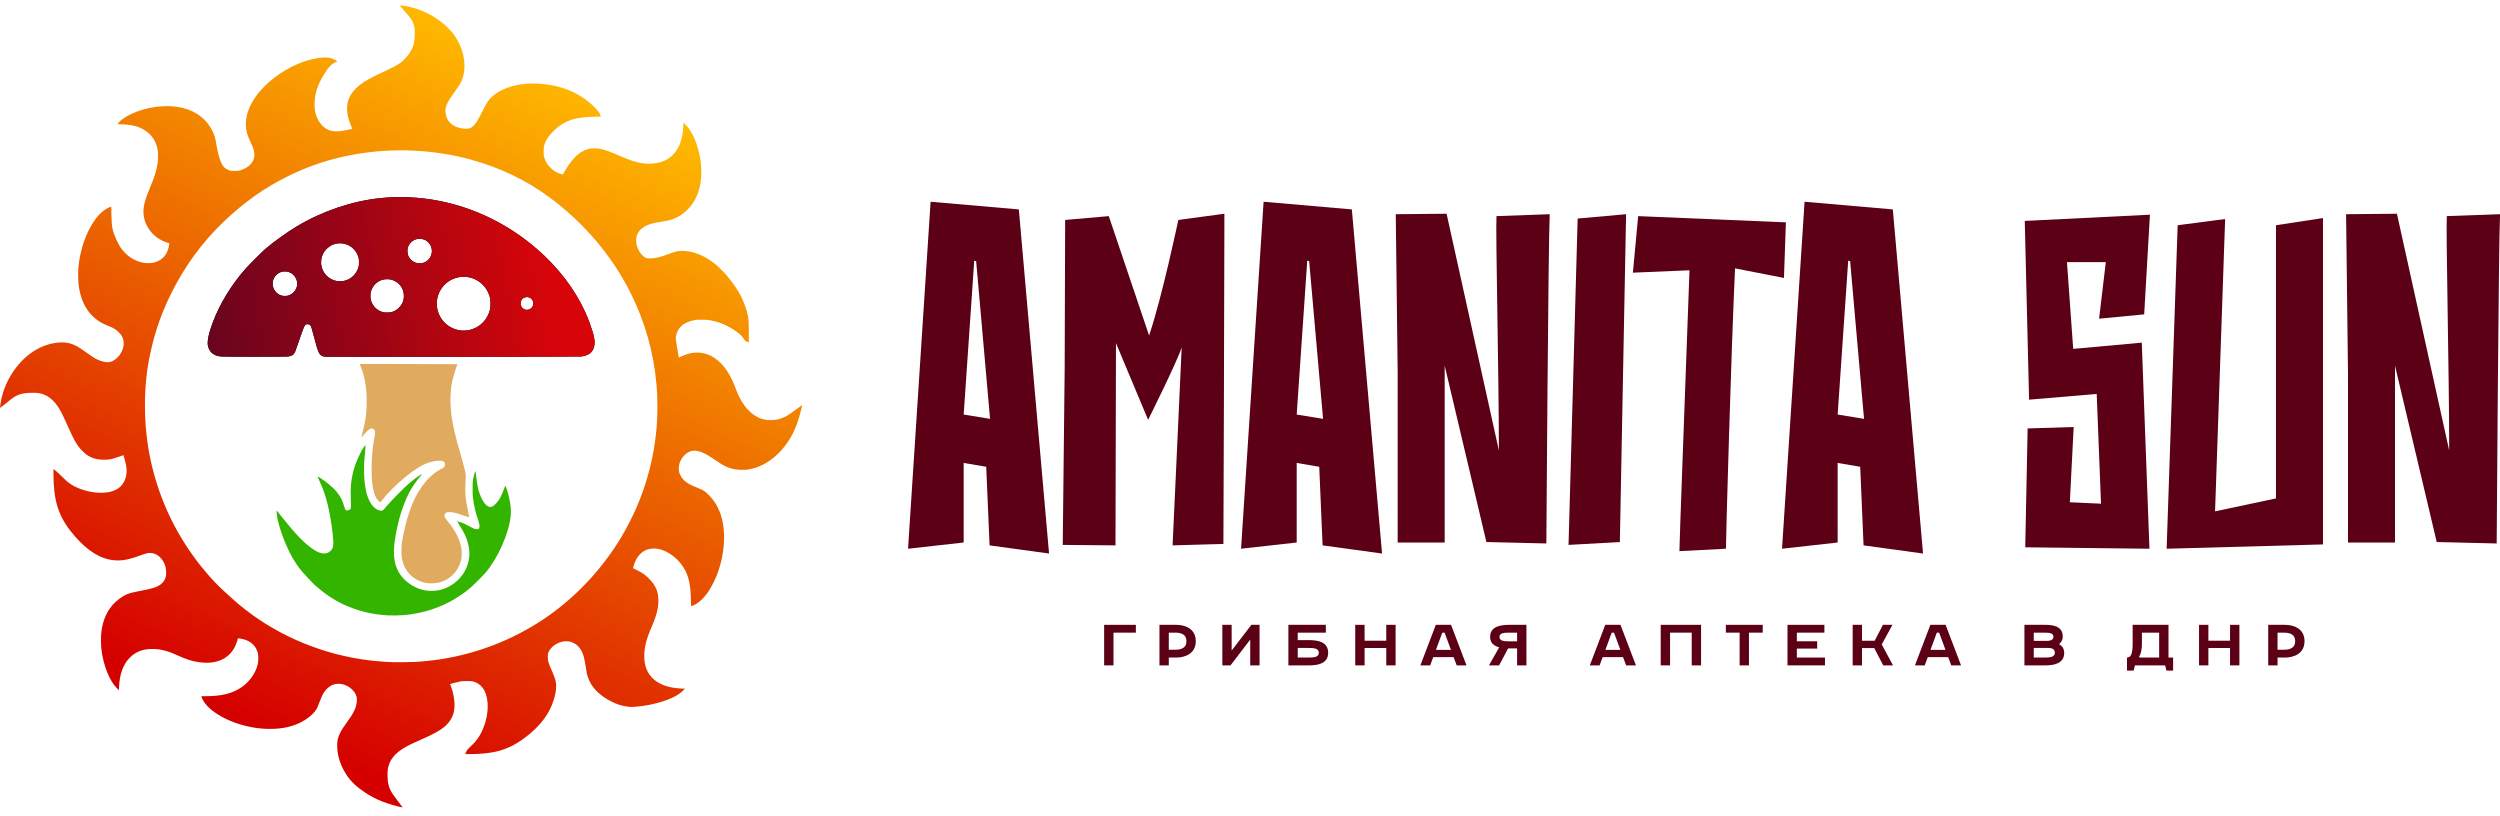 <?xml version="1.0" encoding="UTF-8"?> <svg xmlns="http://www.w3.org/2000/svg" width="187" height="61" viewBox="0 0 187 61" fill="none"><path fill-rule="evenodd" clip-rule="evenodd" d="M29.905 0.398C29.918 0.386 30.35 0.451 30.563 0.497C31.838 0.773 33.09 1.517 33.835 2.442C34.648 3.451 34.95 4.808 34.597 5.864C34.5 6.153 34.414 6.301 34.036 6.829C33.549 7.51 33.411 7.753 33.344 8.05C33.279 8.334 33.341 8.701 33.499 8.963C33.726 9.343 34.143 9.57 34.711 9.625C35.041 9.657 35.207 9.607 35.41 9.415C35.607 9.23 35.73 9.032 36.065 8.357C36.377 7.731 36.514 7.516 36.743 7.292C37.799 6.259 39.931 5.954 41.97 6.544C42.585 6.722 43.059 6.942 43.574 7.289C44.225 7.728 44.729 8.216 44.892 8.566C44.972 8.737 45.017 8.718 44.499 8.73C43.056 8.762 42.34 8.979 41.618 9.603C41.383 9.806 41.088 10.127 40.965 10.314C40.856 10.479 40.751 10.708 40.7 10.892C40.669 11.003 40.665 11.063 40.664 11.323C40.664 11.606 40.667 11.634 40.709 11.772C40.804 12.083 40.945 12.319 41.167 12.542C41.396 12.771 41.641 12.918 41.958 13.017C42.077 13.054 42.101 13.057 42.112 13.037C42.12 13.024 42.178 12.922 42.242 12.81C42.579 12.216 42.959 11.749 43.331 11.473C43.579 11.29 43.891 11.155 44.172 11.11C44.368 11.079 44.755 11.098 44.977 11.15C45.3 11.226 45.711 11.374 46.236 11.605C46.616 11.772 47.045 11.943 47.288 12.024C47.823 12.204 48.352 12.279 48.801 12.239C49.464 12.18 49.935 11.978 50.33 11.585C50.81 11.107 51.071 10.384 51.112 9.42L51.122 9.175L51.243 9.289C51.629 9.652 51.974 10.301 52.209 11.106C52.479 12.03 52.534 13.085 52.355 13.912C52.141 14.898 51.632 15.652 50.854 16.133C50.458 16.378 50.173 16.474 49.561 16.568C48.911 16.668 48.579 16.755 48.303 16.896C47.927 17.089 47.684 17.377 47.607 17.722C47.571 17.885 47.582 18.209 47.629 18.366C47.718 18.662 47.856 18.901 48.049 19.093C48.23 19.273 48.326 19.32 48.53 19.327C48.96 19.343 49.351 19.255 50.068 18.978C50.564 18.787 50.835 18.74 51.239 18.773C52.01 18.837 52.755 19.16 53.492 19.748C53.699 19.914 54.203 20.412 54.388 20.633C54.576 20.857 54.905 21.301 55.076 21.56C55.344 21.967 55.465 22.203 55.673 22.721C55.805 23.051 55.867 23.249 55.916 23.497C55.995 23.891 56.004 24.009 56.012 24.824C56.016 25.253 56.017 25.604 56.012 25.604C55.982 25.604 55.809 25.534 55.769 25.505C55.741 25.485 55.678 25.407 55.63 25.332C55.581 25.256 55.496 25.15 55.44 25.095C55.193 24.852 54.775 24.568 54.374 24.371C54.043 24.208 53.773 24.108 53.451 24.03C53.043 23.931 52.898 23.913 52.478 23.913C52.152 23.913 52.078 23.918 51.918 23.951C51.084 24.119 50.625 24.556 50.55 25.253C50.542 25.333 50.562 25.483 50.656 26.045C50.719 26.426 50.774 26.741 50.777 26.744C50.78 26.747 50.847 26.717 50.927 26.677C52.564 25.87 54.098 26.687 54.928 28.807C54.98 28.938 55.059 29.14 55.105 29.257C55.529 30.34 56.202 31.085 56.978 31.33C57.364 31.452 57.91 31.453 58.326 31.332C58.677 31.23 58.952 31.072 59.554 30.623C59.797 30.442 60.001 30.294 60.006 30.294C60.02 30.294 59.869 30.888 59.775 31.209C59.438 32.356 58.92 33.243 58.17 33.965C57.498 34.61 56.717 35.013 55.923 35.124C55.658 35.161 55.199 35.149 54.946 35.099C54.689 35.047 54.437 34.963 54.209 34.852C54.022 34.761 53.911 34.69 53.229 34.23C52.816 33.951 52.464 33.785 52.176 33.733C51.927 33.688 51.741 33.707 51.547 33.799C51.093 34.015 50.771 34.527 50.771 35.033C50.771 35.23 50.806 35.376 50.9 35.564C51.028 35.824 51.236 36.027 51.563 36.215C51.635 36.256 51.866 36.36 52.077 36.447C52.287 36.533 52.49 36.619 52.526 36.638C52.809 36.781 53.237 37.213 53.497 37.615C53.625 37.813 53.813 38.208 53.898 38.458C54.1 39.054 54.194 39.802 54.154 40.519C54.105 41.424 53.923 42.255 53.59 43.097C53.494 43.34 53.27 43.791 53.131 44.021C52.729 44.689 52.244 45.156 51.789 45.312C51.739 45.329 51.696 45.344 51.694 45.344C51.692 45.344 51.686 45.129 51.68 44.866C51.659 43.856 51.544 43.243 51.275 42.706C50.852 41.859 50.018 41.196 49.197 41.052C48.959 41.011 48.651 41.028 48.45 41.093C47.972 41.248 47.616 41.642 47.431 42.219C47.4 42.315 47.37 42.417 47.364 42.446L47.353 42.498L47.693 42.671C48.091 42.873 48.238 42.977 48.522 43.258C49.021 43.753 49.223 44.192 49.246 44.83C49.267 45.433 49.124 46.022 48.744 46.888C48.331 47.831 48.17 48.499 48.194 49.175C48.216 49.831 48.399 50.302 48.788 50.705C49.254 51.188 49.998 51.46 50.967 51.501L51.236 51.513L51.089 51.66C50.722 52.029 50.088 52.335 49.183 52.581C48.549 52.752 47.734 52.877 47.238 52.877C46.495 52.877 45.565 52.497 44.863 51.908C44.443 51.556 44.169 51.177 43.996 50.712C43.909 50.477 43.882 50.356 43.825 49.957C43.718 49.2 43.615 48.853 43.404 48.533C43.228 48.268 42.969 48.08 42.664 47.998C42.506 47.955 42.207 47.958 42.021 48.004C41.658 48.095 41.318 48.324 41.13 48.605C40.995 48.806 40.974 48.878 40.974 49.135C40.974 49.451 41.016 49.586 41.316 50.253C41.451 50.553 41.544 50.826 41.579 51.03C41.684 51.634 41.424 52.609 40.946 53.401C40.647 53.896 40.194 54.413 39.679 54.848C38.809 55.584 38.04 55.998 37.147 56.211C36.625 56.336 35.912 56.406 35.15 56.406L34.802 56.406L34.812 56.37C34.818 56.349 34.848 56.279 34.88 56.213C34.94 56.088 34.973 56.052 35.355 55.682C35.64 55.408 35.849 55.112 36.039 54.715C36.486 53.781 36.605 52.706 36.346 51.928C36.181 51.429 35.855 51.102 35.4 50.978C35.286 50.947 35.228 50.943 34.935 50.943C34.751 50.943 34.545 50.952 34.477 50.963C34.382 50.978 33.679 51.155 33.665 51.167C33.663 51.169 33.694 51.251 33.734 51.349C33.878 51.711 33.976 52.189 33.997 52.632C34.029 53.332 33.793 53.888 33.267 54.345C32.923 54.644 32.461 54.898 31.446 55.345C30.572 55.73 30.245 55.903 29.894 56.164C29.384 56.542 29.1 56.981 29.01 57.531C28.976 57.738 28.984 58.289 29.025 58.523C29.105 58.984 29.234 59.239 29.68 59.812C29.916 60.116 30.119 60.394 30.111 60.401C30.108 60.403 29.969 60.37 29.803 60.328C28.534 60.003 27.802 59.666 26.902 58.993C26.346 58.577 25.949 58.096 25.635 57.46C25.362 56.907 25.224 56.347 25.222 55.777C25.22 55.394 25.266 55.188 25.431 54.844C25.542 54.611 25.657 54.429 25.942 54.036C26.258 53.598 26.372 53.42 26.485 53.185C26.643 52.858 26.711 52.556 26.694 52.272C26.678 52.031 26.585 51.837 26.381 51.621C26.114 51.341 25.761 51.173 25.39 51.15C25.036 51.128 24.727 51.25 24.458 51.519C24.221 51.756 24.123 51.928 23.921 52.464C23.851 52.651 23.767 52.86 23.734 52.93C23.533 53.351 22.994 53.808 22.349 54.103C21.773 54.366 21.139 54.5 20.366 54.521C18.694 54.568 16.808 53.958 15.722 53.02C15.404 52.746 15.162 52.408 15.072 52.113L15.06 52.076L15.368 52.076C16.348 52.075 17.065 51.94 17.666 51.642C18.498 51.23 19.106 50.479 19.29 49.638C19.334 49.434 19.33 49.01 19.281 48.832C19.137 48.304 18.765 47.955 18.193 47.811C18.094 47.786 17.964 47.76 17.906 47.754L17.799 47.743L17.754 47.902C17.44 49.019 16.567 49.619 15.324 49.57C14.673 49.545 14.056 49.382 13.33 49.045C12.542 48.678 12.009 48.541 11.377 48.543C10.68 48.545 10.149 48.751 9.709 49.191C9.218 49.683 8.947 50.416 8.904 51.371L8.892 51.627L8.737 51.471C8.189 50.925 7.729 49.765 7.584 48.563C7.544 48.237 7.544 47.544 7.583 47.25C7.672 46.581 7.871 46.022 8.186 45.556C8.435 45.188 8.785 44.856 9.173 44.62C9.367 44.501 9.423 44.474 9.594 44.414C9.811 44.337 10.063 44.278 10.634 44.169C11.403 44.021 11.682 43.936 11.946 43.765C12.189 43.607 12.347 43.385 12.408 43.111C12.445 42.942 12.433 42.599 12.383 42.411C12.211 41.774 11.745 41.357 11.206 41.357C11.039 41.357 10.912 41.391 10.459 41.559C9.494 41.916 8.912 41.995 8.222 41.862C7.225 41.67 6.242 40.954 5.272 39.715C4.345 38.529 3.999 37.37 3.999 35.445V35.081L4.133 35.183C4.208 35.239 4.415 35.431 4.595 35.61C4.93 35.944 5.076 36.071 5.28 36.208C5.895 36.622 6.847 36.883 7.651 36.858C8.196 36.842 8.581 36.727 8.902 36.485C9.295 36.189 9.506 35.66 9.466 35.074C9.451 34.859 9.425 34.728 9.323 34.359L9.238 34.051L9.188 34.062C9.141 34.072 9.033 34.108 8.587 34.264C8.31 34.36 8.147 34.385 7.782 34.386C7.342 34.386 7.073 34.331 6.757 34.175C6.525 34.06 6.389 33.959 6.172 33.742C5.771 33.342 5.553 32.969 5.028 31.781C4.757 31.17 4.597 30.844 4.432 30.572C4.082 29.994 3.659 29.625 3.167 29.47C2.921 29.393 2.742 29.374 2.34 29.383C1.541 29.402 1.225 29.521 0.616 30.035C0.356 30.254 0.013 30.514 0.002 30.503C-0.011 30.49 0.056 30.045 0.102 29.841C0.266 29.11 0.542 28.466 0.961 27.835C1.534 26.974 2.268 26.327 3.088 25.959C3.815 25.634 4.626 25.526 5.204 25.678C5.563 25.773 5.881 25.946 6.434 26.347C6.868 26.663 7.025 26.765 7.234 26.87C7.618 27.063 8.005 27.136 8.273 27.066C8.487 27.011 8.77 26.797 8.948 26.555C9.172 26.251 9.288 25.863 9.246 25.554C9.225 25.396 9.168 25.226 9.095 25.101C9.017 24.969 8.786 24.741 8.624 24.636C8.442 24.518 8.365 24.481 8.065 24.362C7.576 24.168 7.224 23.945 6.908 23.627C6.354 23.071 6.022 22.333 5.886 21.356C5.85 21.099 5.835 20.362 5.861 20.061C5.977 18.666 6.459 17.298 7.165 16.358C7.419 16.02 7.74 15.727 8.015 15.583C8.106 15.535 8.296 15.457 8.322 15.457C8.324 15.46 8.329 15.722 8.334 16.041C8.348 16.976 8.406 17.271 8.712 17.941C8.926 18.408 9.095 18.663 9.374 18.938C9.59 19.151 9.799 19.301 10.053 19.427C11.009 19.897 11.989 19.713 12.429 18.981C12.532 18.81 12.627 18.515 12.653 18.29L12.664 18.193L12.535 18.156C11.869 17.961 11.289 17.483 10.985 16.879C10.831 16.572 10.755 16.298 10.734 15.974C10.699 15.431 10.838 14.923 11.351 13.713C11.541 13.266 11.703 12.736 11.769 12.347C11.835 11.959 11.842 11.476 11.786 11.168C11.677 10.574 11.366 10.101 10.862 9.766C10.54 9.552 10.224 9.431 9.817 9.364C9.533 9.318 9.444 9.31 9.091 9.299L8.783 9.288L8.859 9.195C9.163 8.821 9.879 8.434 10.703 8.195C11.852 7.862 13.077 7.854 14.008 8.172C14.875 8.468 15.505 9.014 15.896 9.81C16.062 10.15 16.108 10.316 16.214 10.973C16.32 11.634 16.531 12.246 16.732 12.474C16.823 12.578 16.968 12.673 17.127 12.733C17.258 12.784 17.265 12.784 17.547 12.784C17.812 12.784 17.843 12.78 17.979 12.738C18.715 12.512 19.106 12.01 19.018 11.403C18.99 11.208 18.924 11.023 18.745 10.638C18.506 10.123 18.425 9.854 18.397 9.478C18.35 8.856 18.534 8.183 18.928 7.529C19.823 6.049 21.788 4.719 23.585 4.378C24.065 4.287 24.399 4.275 24.711 4.337C24.824 4.36 25.023 4.447 25.113 4.507C25.203 4.567 25.211 4.616 25.211 4.616L25.129 4.645C24.978 4.698 24.846 4.789 24.688 4.949C24.52 5.118 24.41 5.271 24.198 5.628C23.741 6.396 23.551 6.992 23.532 7.712C23.52 8.17 23.571 8.477 23.715 8.811C23.838 9.097 24.08 9.407 24.306 9.568C24.724 9.866 25.187 9.9 26.092 9.696C26.231 9.665 26.347 9.637 26.351 9.633C26.354 9.629 26.342 9.596 26.323 9.559C26.251 9.418 26.122 9.073 26.069 8.878C25.929 8.367 25.927 7.881 26.062 7.475C26.229 6.977 26.62 6.528 27.23 6.133C27.596 5.895 27.892 5.742 28.814 5.313C29.732 4.886 30.015 4.704 30.364 4.317C30.866 3.76 31.048 3.232 31.025 2.397C31.015 2.052 30.98 1.881 30.868 1.643C30.754 1.399 30.636 1.244 30.208 0.776C30.034 0.585 29.893 0.41 29.905 0.398ZM35.221 11.938C32.503 11.191 29.497 11.043 26.694 11.518C24.845 11.831 23.181 12.367 21.542 13.177C19.783 14.047 18.288 15.104 16.746 16.571C15.157 18.081 13.84 19.874 12.828 21.903C12.107 23.346 11.611 24.75 11.265 26.323C10.974 27.645 10.843 28.887 10.843 30.311C10.843 31.276 10.898 32.114 11.019 32.998C11.371 35.574 12.239 38.039 13.574 40.253C14.297 41.452 15.096 42.506 16.09 43.569C16.378 43.878 17.396 44.816 17.892 45.23C20.433 47.351 23.653 48.791 27.025 49.312C27.768 49.427 28.535 49.498 29.427 49.534C29.674 49.544 30.784 49.528 31.07 49.51C31.739 49.47 32.485 49.39 33.051 49.298C35.744 48.861 38.262 47.886 40.532 46.399C42.889 44.854 44.97 42.677 46.461 40.195C46.848 39.549 47.303 38.669 47.599 37.991C48.424 36.096 48.939 34.063 49.111 32.018C49.16 31.428 49.174 31.073 49.174 30.4C49.174 29.699 49.16 29.352 49.102 28.717C48.888 26.337 48.237 24.049 47.169 21.915C45.775 19.132 43.709 16.694 41.112 14.768C39.39 13.491 37.407 12.538 35.221 11.938Z" fill="url(#paint0_linear_1795_140)"></path><path fill-rule="evenodd" clip-rule="evenodd" d="M28.423 14.821C29.846 14.669 31.367 14.738 32.811 15.018C35.503 15.54 38.045 16.789 40.166 18.629C41.738 19.993 42.96 21.584 43.753 23.3C43.914 23.649 43.969 23.783 44.104 24.152C44.474 25.165 44.545 25.593 44.414 26.02C44.376 26.142 44.281 26.293 44.184 26.387C44.046 26.52 43.773 26.626 43.462 26.667C43.316 26.686 24.579 26.7 24.345 26.681C24.072 26.659 23.948 26.575 23.832 26.334C23.793 26.252 23.742 26.118 23.719 26.037C23.63 25.722 23.381 24.818 23.332 24.627C23.277 24.419 23.242 24.348 23.166 24.292C23.107 24.248 22.962 24.236 22.898 24.269C22.767 24.338 22.727 24.429 22.326 25.602C22.204 25.956 22.088 26.284 22.067 26.332C21.977 26.534 21.816 26.638 21.55 26.666C21.354 26.687 16.887 26.687 16.589 26.667C16.33 26.649 16.206 26.619 16.044 26.534C15.795 26.404 15.637 26.196 15.56 25.898C15.477 25.577 15.602 24.949 15.913 24.126C16.449 22.709 17.312 21.294 18.366 20.106C18.625 19.814 19.61 18.828 19.852 18.618C20.404 18.139 21.5 17.353 22.189 16.94C24.096 15.799 26.311 15.046 28.423 14.821ZM34.756 20.707C34.476 20.697 34.3 20.722 34.038 20.81C33.034 21.146 32.464 22.21 32.739 23.236C32.888 23.793 33.273 24.263 33.788 24.517C34.207 24.724 34.627 24.779 35.091 24.687C35.279 24.65 35.53 24.554 35.696 24.457C36.042 24.253 36.305 23.973 36.48 23.619C36.646 23.282 36.693 23.079 36.691 22.704C36.689 22.427 36.671 22.306 36.593 22.072C36.42 21.546 35.995 21.088 35.474 20.863C35.239 20.762 35.033 20.717 34.756 20.707ZM29.249 20.913C29.053 20.863 28.759 20.874 28.57 20.938C28.24 21.05 27.986 21.27 27.836 21.576C27.738 21.776 27.707 21.911 27.707 22.132C27.707 22.351 27.738 22.486 27.835 22.688C27.993 23.014 28.284 23.252 28.644 23.349C28.747 23.377 28.804 23.381 28.995 23.376C29.189 23.371 29.244 23.363 29.355 23.326C29.547 23.262 29.696 23.167 29.845 23.015C30.095 22.762 30.212 22.479 30.212 22.132C30.212 21.545 29.829 21.059 29.249 20.913ZM39.848 22.493C39.729 22.25 39.444 22.152 39.205 22.272C39.098 22.325 39.042 22.38 38.984 22.49C38.955 22.544 38.948 22.584 38.948 22.696C38.948 22.815 38.955 22.847 38.992 22.918C39.112 23.147 39.37 23.238 39.61 23.134C39.851 23.031 39.963 22.728 39.848 22.493ZM22.215 21.062C22.115 20.504 21.543 20.165 21.011 20.349C20.789 20.426 20.584 20.61 20.483 20.821C20.233 21.345 20.519 21.968 21.078 22.114C21.198 22.146 21.418 22.146 21.541 22.114C21.695 22.075 21.826 21.997 21.954 21.871C22.177 21.651 22.269 21.365 22.215 21.062ZM25.588 18.205C25.129 18.158 24.721 18.31 24.4 18.648C24.254 18.802 24.148 18.98 24.082 19.183C24.016 19.385 23.999 19.687 24.043 19.903C24.16 20.484 24.634 20.935 25.224 21.029C25.366 21.051 25.643 21.036 25.792 20.997C26.282 20.87 26.656 20.505 26.808 20.005C26.847 19.877 26.852 19.833 26.852 19.624C26.852 19.43 26.846 19.363 26.816 19.256C26.658 18.679 26.173 18.264 25.588 18.205ZM31.845 17.976C31.657 17.87 31.393 17.834 31.178 17.884C30.839 17.964 30.563 18.243 30.49 18.581C30.459 18.724 30.477 18.97 30.53 19.107C30.64 19.397 30.894 19.615 31.197 19.681C31.333 19.71 31.438 19.71 31.578 19.681C31.897 19.613 32.15 19.39 32.258 19.079C32.339 18.846 32.32 18.585 32.205 18.352C32.142 18.224 31.975 18.05 31.845 17.976Z" fill="black"></path><path fill-rule="evenodd" clip-rule="evenodd" d="M28.423 14.821C29.846 14.669 31.367 14.738 32.811 15.018C35.503 15.54 38.045 16.789 40.166 18.629C41.738 19.993 42.96 21.584 43.753 23.3C43.914 23.649 43.969 23.783 44.104 24.152C44.474 25.165 44.545 25.593 44.414 26.02C44.376 26.142 44.281 26.293 44.184 26.387C44.046 26.52 43.773 26.626 43.462 26.667C43.316 26.686 24.579 26.7 24.345 26.681C24.072 26.659 23.948 26.575 23.832 26.334C23.793 26.252 23.742 26.118 23.719 26.037C23.63 25.722 23.381 24.818 23.332 24.627C23.277 24.419 23.242 24.348 23.166 24.292C23.107 24.248 22.962 24.236 22.898 24.269C22.767 24.338 22.727 24.429 22.326 25.602C22.204 25.956 22.088 26.284 22.067 26.332C21.977 26.534 21.816 26.638 21.55 26.666C21.354 26.687 16.887 26.687 16.589 26.667C16.33 26.649 16.206 26.619 16.044 26.534C15.795 26.404 15.637 26.196 15.56 25.898C15.477 25.577 15.602 24.949 15.913 24.126C16.449 22.709 17.312 21.294 18.366 20.106C18.625 19.814 19.61 18.828 19.852 18.618C20.404 18.139 21.5 17.353 22.189 16.94C24.096 15.799 26.311 15.046 28.423 14.821ZM34.756 20.707C34.476 20.697 34.3 20.722 34.038 20.81C33.034 21.146 32.464 22.21 32.739 23.236C32.888 23.793 33.273 24.263 33.788 24.517C34.207 24.724 34.627 24.779 35.091 24.687C35.279 24.65 35.53 24.554 35.696 24.457C36.042 24.253 36.305 23.973 36.48 23.619C36.646 23.282 36.693 23.079 36.691 22.704C36.689 22.427 36.671 22.306 36.593 22.072C36.42 21.546 35.995 21.088 35.474 20.863C35.239 20.762 35.033 20.717 34.756 20.707ZM29.249 20.913C29.053 20.863 28.759 20.874 28.57 20.938C28.24 21.05 27.986 21.27 27.836 21.576C27.738 21.776 27.707 21.911 27.707 22.132C27.707 22.351 27.738 22.486 27.835 22.688C27.993 23.014 28.284 23.252 28.644 23.349C28.747 23.377 28.804 23.381 28.995 23.376C29.189 23.371 29.244 23.363 29.355 23.326C29.547 23.262 29.696 23.167 29.845 23.015C30.095 22.762 30.212 22.479 30.212 22.132C30.212 21.545 29.829 21.059 29.249 20.913ZM39.848 22.493C39.729 22.25 39.444 22.152 39.205 22.272C39.098 22.325 39.042 22.38 38.984 22.49C38.955 22.544 38.948 22.584 38.948 22.696C38.948 22.815 38.955 22.847 38.992 22.918C39.112 23.147 39.37 23.238 39.61 23.134C39.851 23.031 39.963 22.728 39.848 22.493ZM22.215 21.062C22.115 20.504 21.543 20.165 21.011 20.349C20.789 20.426 20.584 20.61 20.483 20.821C20.233 21.345 20.519 21.968 21.078 22.114C21.198 22.146 21.418 22.146 21.541 22.114C21.695 22.075 21.826 21.997 21.954 21.871C22.177 21.651 22.269 21.365 22.215 21.062ZM25.588 18.205C25.129 18.158 24.721 18.31 24.4 18.648C24.254 18.802 24.148 18.98 24.082 19.183C24.016 19.385 23.999 19.687 24.043 19.903C24.16 20.484 24.634 20.935 25.224 21.029C25.366 21.051 25.643 21.036 25.792 20.997C26.282 20.87 26.656 20.505 26.808 20.005C26.847 19.877 26.852 19.833 26.852 19.624C26.852 19.43 26.846 19.363 26.816 19.256C26.658 18.679 26.173 18.264 25.588 18.205ZM31.845 17.976C31.657 17.87 31.393 17.834 31.178 17.884C30.839 17.964 30.563 18.243 30.49 18.581C30.459 18.724 30.477 18.97 30.53 19.107C30.64 19.397 30.894 19.615 31.197 19.681C31.333 19.71 31.438 19.71 31.578 19.681C31.897 19.613 32.15 19.39 32.258 19.079C32.339 18.846 32.32 18.585 32.205 18.352C32.142 18.224 31.975 18.05 31.845 17.976Z" fill="url(#paint1_linear_1795_140)"></path><path d="M27.331 33.423C27.336 33.545 27.326 33.664 27.26 34.347C27.229 34.666 27.224 35.481 27.252 35.817C27.341 36.915 27.592 37.62 28.025 37.987C28.21 38.144 28.443 38.232 28.583 38.197C28.649 38.18 28.714 38.115 28.964 37.812C29.234 37.487 30.184 36.519 30.524 36.223C30.866 35.925 31.247 35.64 31.491 35.498C31.565 35.456 31.57 35.455 31.552 35.487C31.542 35.507 31.474 35.591 31.402 35.674C31.155 35.958 30.796 36.485 30.612 36.834C30.358 37.315 30.042 38.146 29.87 38.783C29.737 39.275 29.571 40.093 29.518 40.523C29.4 41.463 29.48 42.129 29.782 42.721C30.109 43.36 30.824 43.915 31.57 44.108C32.091 44.243 32.639 44.227 33.145 44.061C33.894 43.816 34.559 43.221 34.867 42.52C35.17 41.83 35.191 41.178 34.933 40.404C34.833 40.102 34.706 39.838 34.5 39.502C34.292 39.162 34.198 38.999 34.205 38.992C34.216 38.98 34.585 39.107 34.737 39.175C34.823 39.213 35.007 39.308 35.146 39.386C35.445 39.553 35.581 39.601 35.715 39.585C35.815 39.574 35.824 39.566 35.851 39.469C35.888 39.333 35.862 39.183 35.738 38.816C35.57 38.322 35.455 37.828 35.38 37.272C35.357 37.098 35.35 36.945 35.351 36.553C35.351 36.103 35.355 36.033 35.389 35.842C35.425 35.638 35.527 35.268 35.553 35.24C35.568 35.226 35.566 35.216 35.644 35.817C35.725 36.439 35.778 36.675 35.914 37.024C36.142 37.61 36.441 37.95 36.699 37.92C36.815 37.906 36.898 37.857 37.048 37.712C37.331 37.441 37.54 37.064 37.735 36.475C37.76 36.401 37.786 36.34 37.794 36.34C37.829 36.34 37.983 36.803 38.07 37.174C38.198 37.718 38.241 38.18 38.202 38.581C38.072 39.888 37.252 41.74 36.313 42.844C36.132 43.056 35.423 43.766 35.211 43.946C33.8 45.148 32.071 45.857 30.17 46.013C29.872 46.037 29.269 46.046 28.985 46.03C27.766 45.961 26.621 45.666 25.561 45.148C24.974 44.861 24.392 44.48 23.918 44.075C23.824 43.995 23.686 43.88 23.61 43.819C23.48 43.714 22.988 43.199 22.654 42.819C22.273 42.384 21.956 41.903 21.658 41.308C21.175 40.342 20.763 39.106 20.7 38.44C20.677 38.193 20.677 38.178 20.707 38.203C20.721 38.214 20.899 38.433 21.103 38.691C22.087 39.929 22.707 40.578 23.314 41.005C23.665 41.251 23.839 41.337 24.079 41.385C24.329 41.434 24.554 41.372 24.728 41.208C24.945 41.003 24.975 40.758 24.883 39.933C24.7 38.291 24.396 37.052 23.932 36.055C23.778 35.725 23.75 35.654 23.777 35.654C23.814 35.654 24.07 35.815 24.263 35.96C24.686 36.278 25.014 36.573 25.193 36.798C25.469 37.144 25.615 37.428 25.739 37.856C25.825 38.156 25.857 38.2 25.98 38.18C26.071 38.166 26.216 38.098 26.229 38.063C26.257 37.992 26.259 37.807 26.24 37.316C26.207 36.476 26.258 35.913 26.426 35.251C26.585 34.626 26.959 33.785 27.258 33.384L27.326 33.293L27.331 33.423Z" fill="#33B500"></path><path d="M28.64 27.222C29.591 27.222 31.233 27.227 32.289 27.233L34.21 27.244L34.094 27.589C33.84 28.345 33.749 28.771 33.711 29.379C33.651 30.345 33.738 31.174 34.031 32.427C34.117 32.797 34.217 33.167 34.487 34.118C34.859 35.425 34.872 35.501 34.825 36.036C34.799 36.328 34.801 36.908 34.83 37.178C34.861 37.467 34.883 37.599 35.004 38.199C35.059 38.471 35.101 38.697 35.096 38.702C35.091 38.707 34.912 38.647 34.698 38.569C34.106 38.356 33.802 38.287 33.543 38.307C33.471 38.312 33.395 38.328 33.374 38.341C33.264 38.414 33.211 38.566 33.257 38.678C33.27 38.709 33.351 38.819 33.436 38.922C34.052 39.67 34.38 40.302 34.506 40.984C34.545 41.196 34.545 41.625 34.506 41.819C34.437 42.163 34.303 42.461 34.084 42.752C33.751 43.196 33.278 43.49 32.726 43.597C32.57 43.627 32.217 43.648 32.085 43.635C31.549 43.58 31.071 43.368 30.714 43.024C30.369 42.692 30.157 42.282 30.063 41.766C30.013 41.491 30.014 40.945 30.064 40.581C30.158 39.91 30.392 38.949 30.641 38.224C31.138 36.77 31.964 35.639 32.894 35.139C33.158 34.997 33.225 34.95 33.257 34.886C33.292 34.816 33.295 34.673 33.262 34.61C33.159 34.409 32.645 34.413 32.027 34.618C31.545 34.778 30.944 35.158 30.23 35.753C29.58 36.295 28.906 36.977 28.566 37.439L28.461 37.581L28.412 37.553C28.385 37.538 28.32 37.478 28.267 37.421C27.954 37.08 27.795 36.311 27.795 35.134C27.795 34.323 27.873 33.399 27.992 32.813C28.079 32.385 28.073 32.22 27.969 32.116C27.822 31.968 27.604 32.061 27.332 32.387C27.262 32.472 27.165 32.585 27.117 32.639L27.03 32.737L27.068 32.557C27.09 32.459 27.147 32.22 27.196 32.026C27.338 31.469 27.387 31.109 27.42 30.399C27.457 29.593 27.382 28.765 27.215 28.129C27.148 27.874 27.113 27.768 27.011 27.5C26.968 27.388 26.927 27.279 26.921 27.259L26.91 27.222H28.64Z" fill="#E0AB5F"></path><path d="M76.209 15.664L78.469 41.404L74.021 40.794L73.769 34.915L72.083 34.628V40.579L67.922 41.045L69.608 15.091L76.209 15.664ZM72.083 31.008L74.056 31.33L73.016 19.536L72.873 19.5L72.083 31.008Z" fill="#5C0016"></path><path d="M91.583 15.987V17.421C91.583 21.723 91.511 40.508 91.511 40.687L87.709 40.794C87.709 40.687 88.103 32.442 88.39 25.989C88.031 27.1 85.879 31.402 85.879 31.402L83.475 25.666L83.439 40.794L79.493 40.759L79.637 27.602L79.673 16.453L82.937 16.166L85.951 25.093C86.919 22.261 88.139 16.453 88.139 16.453L91.583 15.987Z" fill="#5C0016"></path><path d="M101.118 15.664L103.378 41.404L98.93 40.794L98.679 34.915L96.993 34.628V40.579L92.831 41.045L94.517 15.091L101.118 15.664ZM96.993 31.008L98.966 31.33L97.925 19.536L97.782 19.5L96.993 31.008Z" fill="#5C0016"></path><path d="M111.936 16.166L115.918 16.023C115.811 18.245 115.667 40.651 115.667 40.651L111.183 40.544L108.062 27.351V40.579H104.546V27.889L104.403 16.023L108.205 15.987L112.116 33.696C112.116 28.032 111.865 17.457 111.936 16.166Z" fill="#5C0016"></path><path d="M118.008 16.346L121.631 16.023L121.165 40.544L117.326 40.759L118.008 16.346Z" fill="#5C0016"></path><path d="M122.535 16.166L133.585 16.632L133.441 20.791L129.782 20.074C129.495 26.096 129.1 40.221 129.1 41.045L125.62 41.225C125.62 40.544 126.087 28.283 126.374 20.217L122.14 20.396L122.535 16.166Z" fill="#5C0016"></path><path d="M141.583 15.664L143.843 41.404L139.394 40.794L139.143 34.915L137.457 34.628V40.579L133.296 41.045L134.982 15.091L141.583 15.664ZM137.457 31.008L139.43 31.33L138.39 19.536L138.246 19.5L137.457 31.008Z" fill="#5C0016"></path><path d="M155.075 26.096L160.205 25.63L160.779 41.045L151.488 40.938L151.667 32.047L155.111 31.94L154.824 37.568L157.156 37.676L156.833 29.466L151.775 29.896L151.452 16.525L160.815 16.059L160.385 23.515L157.012 23.838L157.515 19.608H154.609L155.075 26.096Z" fill="#5C0016"></path><path d="M170.243 16.847L173.759 16.31V40.723L162.064 41.045L162.889 16.847L166.44 16.381L165.687 38.249L170.243 37.281V16.847Z" fill="#5C0016"></path><path d="M183.021 16.166L187.003 16.023C186.895 18.245 186.752 40.651 186.752 40.651L182.267 40.544L179.146 27.351V40.579H175.63V27.889L175.487 16.023L179.29 15.987L183.2 33.696C183.2 28.032 182.949 17.457 183.021 16.166Z" fill="#5C0016"></path><path d="M82.59 46.737H84.962V47.322H83.288V49.77H82.59V46.737Z" fill="#5C0016"></path><path d="M87.991 49.185H87.426V49.77H86.728V46.737H87.991C88.586 46.737 89.444 46.989 89.444 47.959C89.444 48.93 88.586 49.185 87.991 49.185ZM87.426 48.6H87.892C88.353 48.6 88.746 48.47 88.746 47.959C88.746 47.452 88.358 47.322 87.892 47.322H87.426V48.6Z" fill="#5C0016"></path><path d="M94.215 46.737V49.77H93.516V47.842L92.042 49.77H91.43V46.737H92.128V48.661L93.603 46.737H94.215Z" fill="#5C0016"></path><path d="M97.07 47.322V47.881H97.894C98.489 47.881 99.347 47.968 99.347 48.826C99.347 49.684 98.489 49.77 97.894 49.77H96.371V46.737H99.174V47.322H97.07ZM97.07 49.185H97.794C98.256 49.185 98.648 49.172 98.648 48.826C98.648 48.479 98.256 48.466 97.794 48.466H97.07V49.185Z" fill="#5C0016"></path><path d="M101.372 46.737H102.071V47.925H103.692V46.737H104.391V49.77H103.692V48.47H102.071V49.77H101.372V46.737Z" fill="#5C0016"></path><path d="M108.538 46.737L109.694 49.77H108.961L108.732 49.155H107.206L106.977 49.77H106.244L107.4 46.737H108.538ZM107.408 48.609H108.53L108.055 47.322H107.883L107.408 48.609Z" fill="#5C0016"></path><path d="M114.177 49.77H113.479V48.501H112.806L112.133 49.77H111.375L112.138 48.423C111.767 48.323 111.461 48.106 111.461 47.643C111.461 46.816 112.319 46.737 112.914 46.737H114.177V49.77ZM112.159 47.643C112.159 47.972 112.552 47.972 113.013 47.972H113.479V47.322H113.013C112.547 47.322 112.159 47.322 112.159 47.643Z" fill="#5C0016"></path><path d="M121.212 46.737L122.368 49.77H121.635L121.406 49.155H119.88L119.651 49.77H118.918L120.074 46.737H121.212ZM120.083 48.609H121.204L120.729 47.322H120.557L120.083 48.609Z" fill="#5C0016"></path><path d="M124.221 46.737H127.24V49.77H126.541V47.322H124.92V49.77H124.221V46.737Z" fill="#5C0016"></path><path d="M130.123 49.77V47.322H129.093V46.737H131.853V47.322H130.822V49.77H130.123Z" fill="#5C0016"></path><path d="M133.705 46.737H136.465V47.322H134.404V47.968H135.926V48.514H134.404V49.185H136.508V49.77H133.705V46.737Z" fill="#5C0016"></path><path d="M138.58 49.77V46.737H139.278V47.929H140.223L140.844 46.737H141.555L140.753 48.206L141.598 49.77H140.865L140.192 48.475H139.278V49.77H138.58Z" fill="#5C0016"></path><path d="M145.531 46.737L146.686 49.77H145.953L145.725 49.155H144.198L143.97 49.77H143.237L144.392 46.737H145.531ZM144.401 48.609H145.522L145.048 47.322H144.875L144.401 48.609Z" fill="#5C0016"></path><path d="M151.427 49.77V46.737H152.949C153.544 46.737 154.294 46.816 154.294 47.617C154.294 47.868 154.186 48.042 154.035 48.163V48.193C154.247 48.319 154.402 48.518 154.402 48.839C154.402 49.684 153.544 49.77 152.949 49.77H151.427ZM152.125 49.185H152.85C153.311 49.185 153.703 49.172 153.703 48.821C153.703 48.479 153.376 48.466 153.13 48.466H152.125V49.185ZM152.125 47.938H153.13C153.251 47.938 153.595 47.912 153.595 47.639C153.595 47.344 153.315 47.322 152.85 47.322H152.125V47.938Z" fill="#5C0016"></path><path d="M159.099 49.185C159.353 49.168 159.522 49.025 159.522 48.128V46.737H162.204V49.185H162.549V50.16H162.053L161.953 49.77H159.694L159.595 50.16H159.099V49.185ZM160.004 49.129L160.035 49.185H161.505V47.322H160.216V48.128C160.216 48.566 160.147 48.895 160.004 49.129Z" fill="#5C0016"></path><path d="M164.488 46.737H165.187V47.925H166.808V46.737H167.507V49.77H166.808V48.47H165.187V49.77H164.488V46.737Z" fill="#5C0016"></path><path d="M170.925 49.185H170.36V49.77H169.662V46.737H170.925C171.52 46.737 172.378 46.989 172.378 47.959C172.378 48.93 171.52 49.185 170.925 49.185ZM170.36 48.6H170.826C171.287 48.6 171.68 48.47 171.68 47.959C171.68 47.452 171.292 47.322 170.826 47.322H170.36V48.6Z" fill="#5C0016"></path><defs><linearGradient id="paint0_linear_1795_140" x1="19.059" y1="54.052" x2="41.85" y2="4.754" gradientUnits="userSpaceOnUse"><stop stop-color="#D50000"></stop><stop offset="1" stop-color="#FFBB00"></stop></linearGradient><linearGradient id="paint1_linear_1795_140" x1="15.928" y1="24.507" x2="41.045" y2="19.715" gradientUnits="userSpaceOnUse"><stop stop-color="#6B041E"></stop><stop offset="1" stop-color="#D70509"></stop></linearGradient></defs></svg> 
